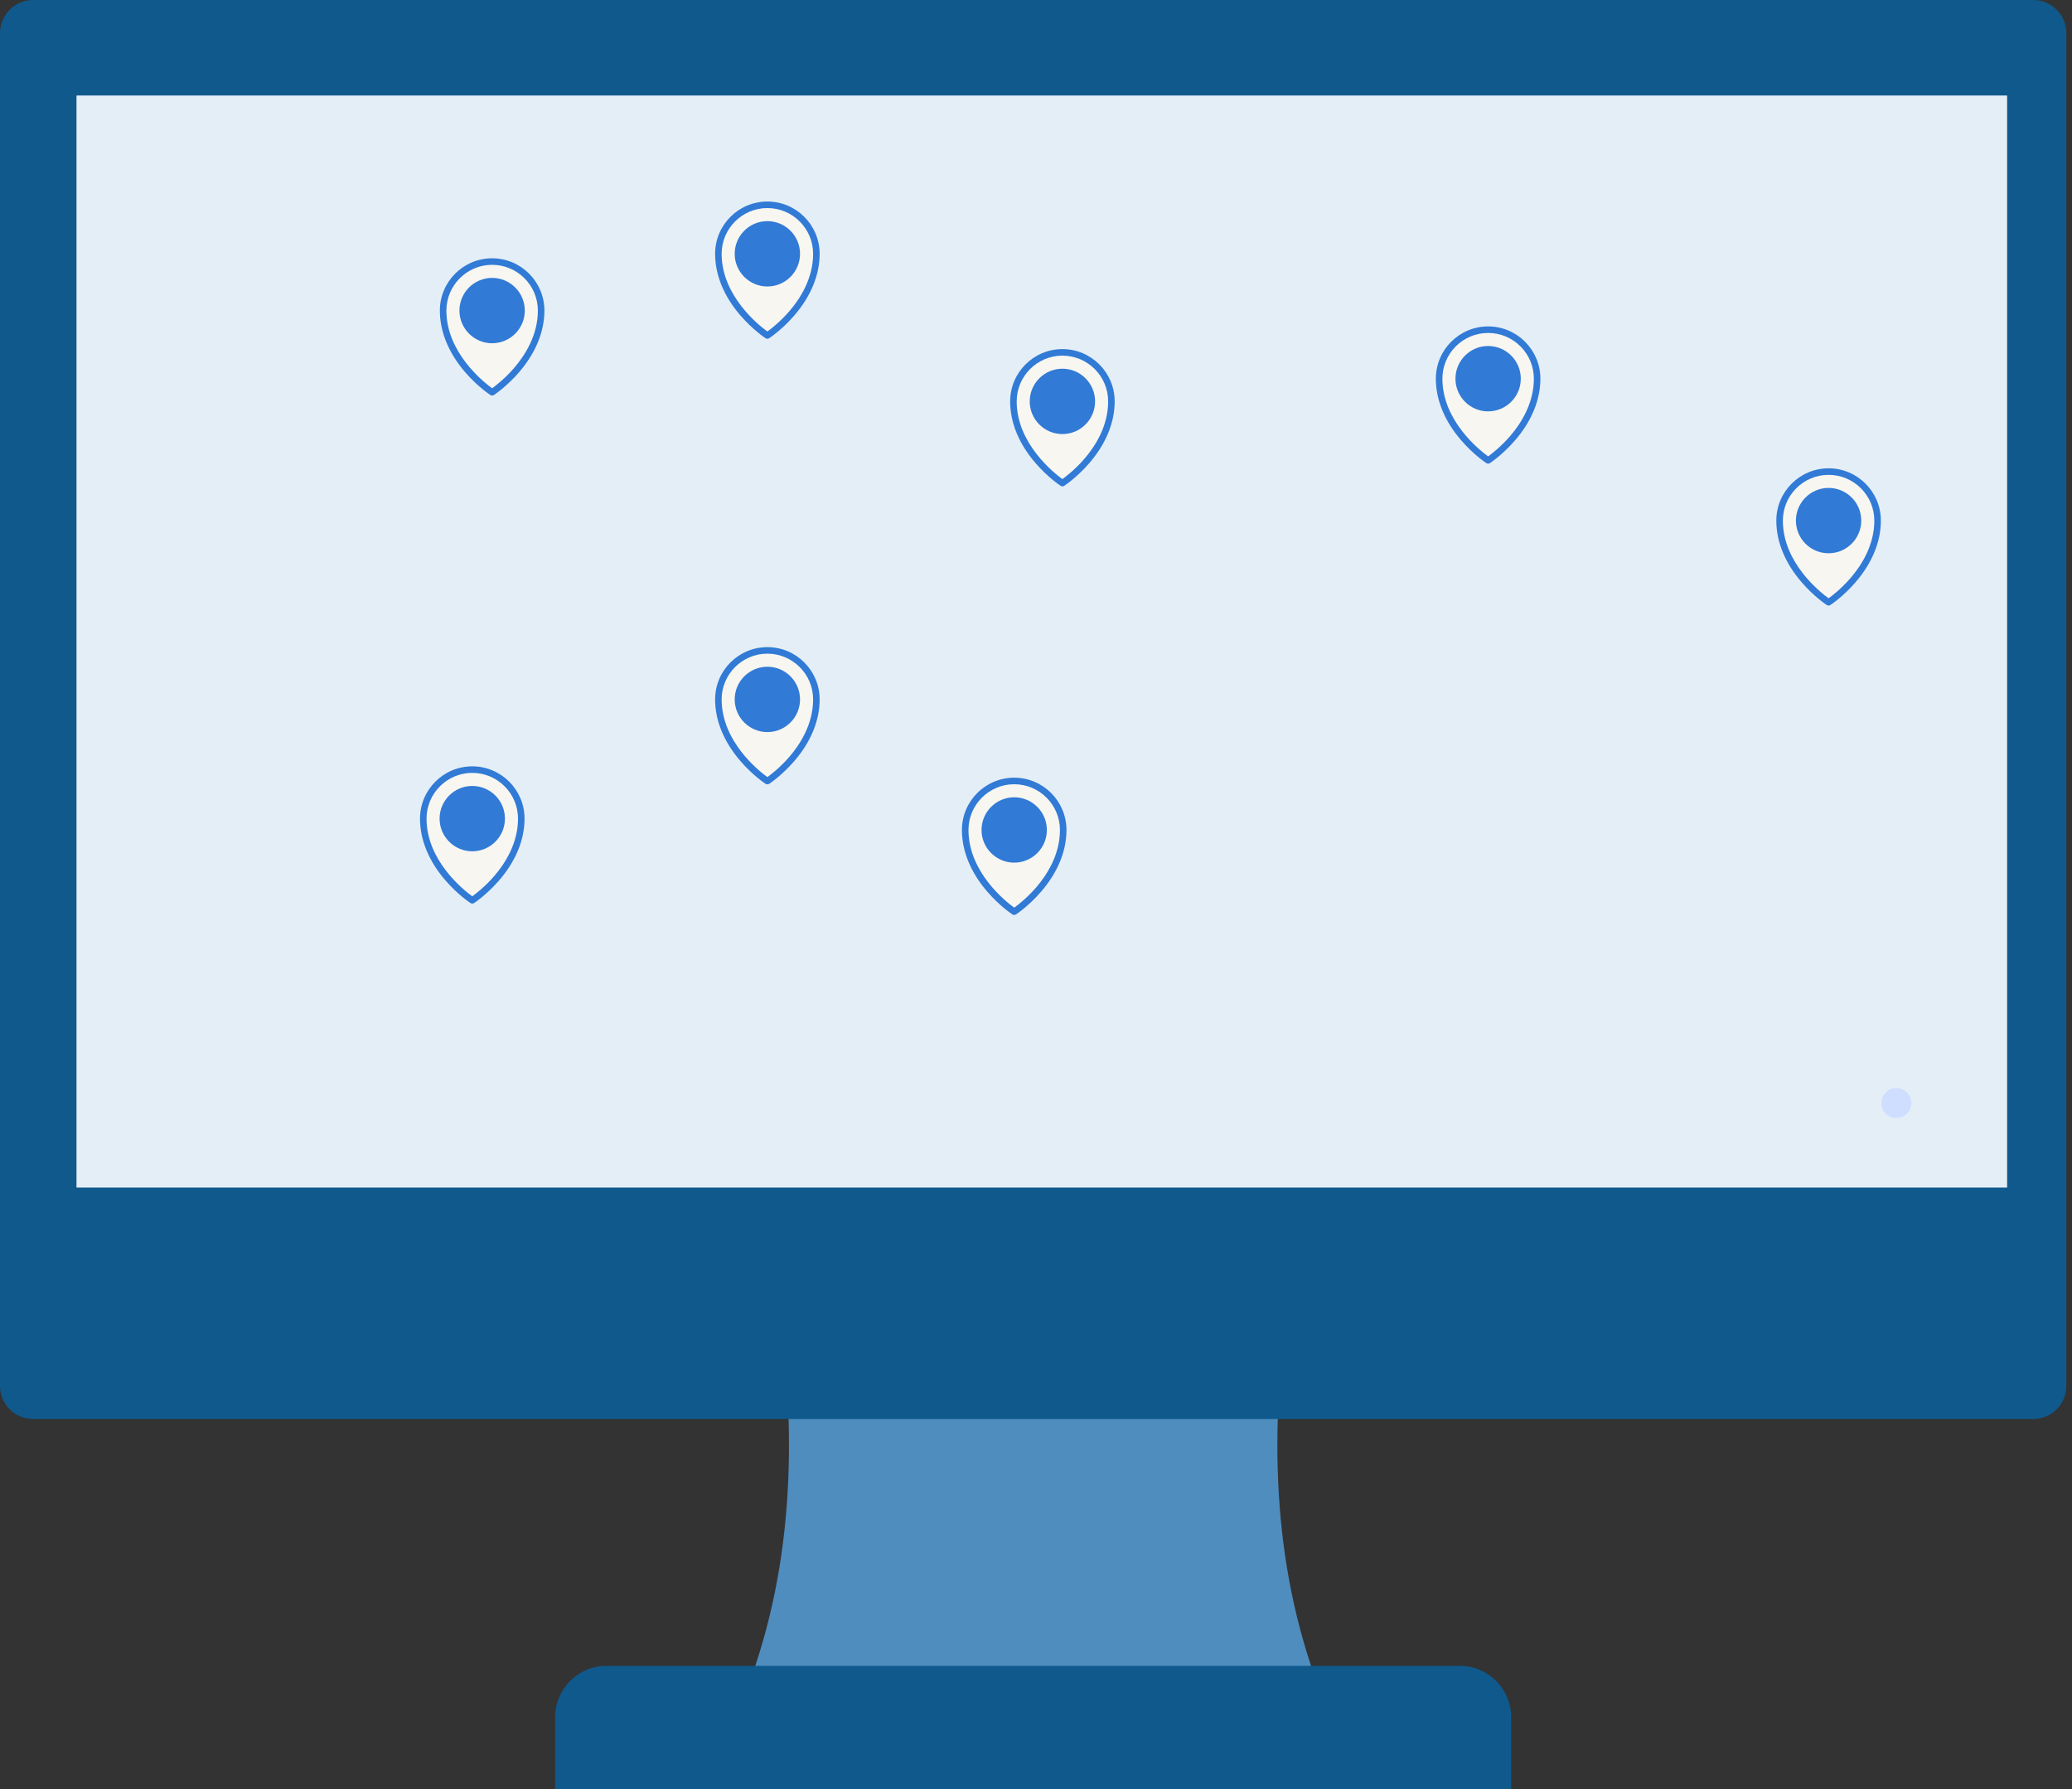 <svg width="139" height="120" viewBox="0 0 139 120" fill="none" xmlns="http://www.w3.org/2000/svg">
<rect x="0" y="0" width="139" height="120" fill="#333333" stroke="none"/>
<path d="M49.473 114.886H89.148C85.523 106.384 85.103 97.451 86.276 88.21C74.966 86.636 63.655 86.636 52.345 88.21C53.518 97.451 53.097 106.384 49.473 114.886Z" fill="#508DBF"/>
<path d="M101.378 120H37.24V115.172C37.24 113.268 38.784 111.725 40.688 111.725H97.931C99.835 111.725 101.378 113.268 101.378 115.172V120Z" fill="#0F598C"/>
<path d="M136.398 95.173H2.223C0.995 95.173 0 94.177 0 92.95V2.223C0 0.995 0.995 0 2.223 0H136.398C137.625 0 138.621 0.995 138.621 2.223V92.95C138.621 94.177 137.625 95.173 136.398 95.173Z" fill="#0F598C"/>
<path d="M134.648 6.406H5.131V79.647H134.648V6.406Z" fill="#E4EEF6"/>
<path d="M99.829 22.248C98.105 22.248 96.701 23.652 96.701 25.377C96.701 28.253 99.238 30.262 99.83 30.691C100.089 30.503 100.721 30.015 101.344 29.289C102.081 28.433 102.958 27.059 102.958 25.377C102.958 23.652 101.555 22.248 99.829 22.248Z" fill="#F7F6F1"/>
<path d="M99.831 21.892C97.897 21.892 96.324 23.465 96.324 25.398C96.324 26.814 96.911 28.243 98.021 29.53C98.853 30.496 99.676 31.038 99.711 31.06C99.747 31.084 99.789 31.096 99.831 31.096C99.872 31.096 99.914 31.084 99.95 31.06C99.985 31.038 100.808 30.496 101.64 29.53C102.75 28.243 103.337 26.814 103.337 25.398C103.337 23.465 101.764 21.892 99.831 21.892ZM101.317 29.235C100.705 29.946 100.085 30.426 99.831 30.61C99.251 30.189 96.763 28.219 96.763 25.398C96.763 23.706 98.139 22.33 99.831 22.33C101.523 22.33 102.899 23.706 102.899 25.398C102.899 27.048 102.038 28.395 101.317 29.235Z" fill="#317AD6"/>
<path d="M99.83 27.59C98.622 27.59 97.639 26.606 97.639 25.398C97.639 24.189 98.622 23.206 99.83 23.206C101.039 23.206 102.022 24.189 102.022 25.398C102.022 26.606 101.039 27.59 99.83 27.59Z" fill="#317AD6"/>
<path d="M31.681 51.754C29.956 51.754 28.553 53.157 28.553 54.882C28.553 57.758 31.09 59.767 31.681 60.196C31.94 60.009 32.572 59.52 33.196 58.794C33.932 57.938 34.809 56.565 34.809 54.882C34.809 53.157 33.406 51.754 31.681 51.754Z" fill="#F7F6F1"/>
<path d="M31.682 51.397C29.749 51.397 28.176 52.97 28.176 54.903C28.176 56.319 28.762 57.748 29.873 59.036C30.705 60.001 31.528 60.543 31.562 60.566C31.599 60.59 31.64 60.601 31.682 60.601C31.724 60.601 31.766 60.59 31.802 60.566C31.837 60.543 32.659 60.001 33.492 59.036C34.602 57.748 35.189 56.319 35.189 54.903C35.189 52.97 33.616 51.397 31.682 51.397ZM33.168 58.74C32.556 59.452 31.937 59.931 31.683 60.115C31.102 59.694 28.614 57.724 28.614 54.903C28.614 53.212 29.991 51.835 31.683 51.835C33.374 51.835 34.751 53.212 34.751 54.903C34.751 56.553 33.89 57.9 33.168 58.74Z" fill="#317AD6"/>
<path d="M31.682 57.095C30.473 57.095 29.49 56.112 29.49 54.903C29.49 53.695 30.473 52.712 31.682 52.712C32.89 52.712 33.873 53.695 33.873 54.903C33.873 56.112 32.89 57.095 31.682 57.095Z" fill="#317AD6"/>
<path d="M33.015 17.68C31.29 17.68 29.887 19.083 29.887 20.808C29.887 23.684 32.424 25.693 33.015 26.122C33.274 25.935 33.906 25.446 34.53 24.72C35.266 23.864 36.143 22.491 36.143 20.808C36.143 19.083 34.74 17.68 33.015 17.68Z" fill="#F7F6F1"/>
<path d="M33.014 17.323C31.081 17.323 29.508 18.896 29.508 20.829C29.508 22.245 30.095 23.674 31.205 24.962C32.037 25.927 32.86 26.469 32.895 26.492C32.931 26.516 32.972 26.527 33.014 26.527C33.056 26.527 33.098 26.516 33.134 26.492C33.169 26.469 33.991 25.927 34.824 24.962C35.934 23.674 36.521 22.245 36.521 20.829C36.521 18.896 34.948 17.323 33.014 17.323ZM34.5 24.666C33.888 25.378 33.269 25.857 33.015 26.041C32.434 25.62 29.946 23.65 29.946 20.829C29.946 19.138 31.323 17.761 33.015 17.761C34.706 17.761 36.083 19.137 36.083 20.829C36.083 22.479 35.222 23.826 34.5 24.666Z" fill="#317AD6"/>
<path d="M33.014 23.021C31.805 23.021 30.822 22.038 30.822 20.829C30.822 19.621 31.805 18.638 33.014 18.638C34.222 18.638 35.206 19.621 35.206 20.829C35.206 22.038 34.222 23.021 33.014 23.021Z" fill="#317AD6"/>
<path d="M68.038 52.515C66.314 52.515 64.91 53.919 64.91 55.644C64.91 58.52 67.447 60.528 68.039 60.958C68.298 60.77 68.93 60.282 69.553 59.556C70.29 58.7 71.167 57.326 71.167 55.644C71.167 53.919 69.763 52.515 68.038 52.515Z" fill="#F7F6F1"/>
<path d="M68.038 52.158C66.104 52.158 64.531 53.731 64.531 55.665C64.531 57.081 65.118 58.51 66.228 59.797C67.061 60.763 67.883 61.305 67.918 61.327C67.954 61.351 67.996 61.363 68.038 61.363C68.079 61.363 68.121 61.351 68.157 61.327C68.192 61.305 69.015 60.763 69.847 59.797C70.957 58.51 71.544 57.081 71.544 55.665C71.544 53.731 69.971 52.158 68.038 52.158ZM69.524 59.502C68.912 60.213 68.292 60.693 68.038 60.876C67.458 60.455 64.97 58.486 64.97 55.665C64.97 53.973 66.346 52.597 68.038 52.597C69.73 52.597 71.106 53.973 71.106 55.665C71.106 57.315 70.245 58.662 69.524 59.502Z" fill="#317AD6"/>
<path d="M68.037 57.856C66.829 57.856 65.846 56.873 65.846 55.665C65.846 54.456 66.829 53.473 68.037 53.473C69.246 53.473 70.229 54.456 70.229 55.665C70.229 56.873 69.246 57.856 68.037 57.856Z" fill="#317AD6"/>
<path d="M71.273 23.771C69.548 23.771 68.144 25.175 68.144 26.9C68.144 29.776 70.681 31.784 71.273 32.214C71.532 32.026 72.164 31.538 72.788 30.812C73.524 29.955 74.401 28.582 74.401 26.9C74.401 25.175 72.998 23.771 71.273 23.771Z" fill="#F7F6F1"/>
<path d="M71.272 23.414C69.339 23.414 67.766 24.987 67.766 26.921C67.766 28.337 68.352 29.765 69.463 31.053C70.295 32.019 71.118 32.561 71.152 32.583C71.189 32.607 71.23 32.619 71.272 32.619C71.314 32.619 71.355 32.607 71.392 32.583C71.426 32.56 72.249 32.019 73.082 31.053C74.192 29.765 74.778 28.337 74.778 26.921C74.779 24.987 73.206 23.414 71.272 23.414ZM72.758 30.757C72.146 31.469 71.526 31.948 71.272 32.132C70.692 31.711 68.204 29.741 68.204 26.921C68.204 25.229 69.581 23.852 71.272 23.852C72.964 23.852 74.341 25.229 74.341 26.921C74.34 28.57 73.48 29.918 72.758 30.757Z" fill="#317AD6"/>
<path d="M71.272 29.112C70.063 29.112 69.08 28.129 69.08 26.921C69.08 25.712 70.063 24.729 71.272 24.729C72.48 24.729 73.463 25.712 73.463 26.921C73.463 28.129 72.48 29.112 71.272 29.112Z" fill="#317AD6"/>
<path d="M122.671 31.766C120.946 31.766 119.543 33.17 119.543 34.895C119.543 37.771 122.08 39.779 122.672 40.209C122.931 40.021 123.562 39.533 124.186 38.807C124.922 37.95 125.8 36.577 125.8 34.895C125.8 33.17 124.396 31.766 122.671 31.766Z" fill="#F7F6F1"/>
<path d="M122.671 31.409C120.737 31.409 119.164 32.982 119.164 34.916C119.164 36.332 119.751 37.761 120.861 39.048C121.693 40.014 122.516 40.556 122.551 40.578C122.587 40.602 122.629 40.614 122.67 40.614C122.712 40.614 122.754 40.602 122.79 40.578C122.825 40.556 123.648 40.014 124.48 39.048C125.59 37.761 126.177 36.332 126.177 34.916C126.177 32.982 124.604 31.409 122.671 31.409ZM124.156 38.752C123.544 39.464 122.925 39.944 122.671 40.127C122.091 39.706 119.603 37.737 119.603 34.916C119.603 33.224 120.979 31.848 122.671 31.848C124.363 31.848 125.739 33.224 125.739 34.916C125.739 36.566 124.878 37.913 124.156 38.752Z" fill="#317AD6"/>
<path d="M122.67 37.107C121.462 37.107 120.479 36.124 120.479 34.916C120.479 33.707 121.462 32.724 122.67 32.724C123.879 32.724 124.862 33.707 124.862 34.916C124.862 36.124 123.879 37.107 122.67 37.107Z" fill="#317AD6"/>
<path d="M51.48 13.873C49.755 13.873 48.352 15.276 48.352 17.001C48.352 19.877 50.889 21.886 51.48 22.315C51.739 22.128 52.371 21.639 52.995 20.913C53.731 20.057 54.608 18.683 54.608 17.001C54.608 15.276 53.205 13.873 51.48 13.873Z" fill="#F7F6F1"/>
<path d="M51.479 13.516C49.546 13.516 47.973 15.089 47.973 17.022C47.973 18.438 48.559 19.867 49.669 21.154C50.502 22.12 51.325 22.662 51.359 22.684C51.396 22.708 51.437 22.72 51.479 22.72C51.521 22.72 51.562 22.708 51.599 22.684C51.633 22.662 52.456 22.12 53.289 21.154C54.399 19.867 54.986 18.438 54.986 17.022C54.986 15.089 53.413 13.516 51.479 13.516ZM52.965 20.859C52.353 21.57 51.734 22.05 51.479 22.233C50.899 21.813 48.411 19.843 48.411 17.022C48.411 15.33 49.788 13.954 51.479 13.954C53.171 13.954 54.548 15.33 54.548 17.022C54.547 18.672 53.687 20.019 52.965 20.859Z" fill="#317AD6"/>
<path d="M51.479 19.214C50.27 19.214 49.287 18.231 49.287 17.022C49.287 15.814 50.27 14.831 51.479 14.831C52.687 14.831 53.67 15.814 53.67 17.022C53.67 18.231 52.687 19.214 51.479 19.214Z" fill="#317AD6"/>
<path d="M51.48 43.759C49.755 43.759 48.352 45.162 48.352 46.887C48.352 49.764 50.889 51.772 51.48 52.201C51.739 52.014 52.371 51.525 52.995 50.799C53.731 49.943 54.608 48.57 54.608 46.887C54.608 45.163 53.205 43.759 51.48 43.759Z" fill="#F7F6F1"/>
<path d="M51.479 43.402C49.546 43.402 47.973 44.975 47.973 46.908C47.973 48.324 48.559 49.753 49.669 51.041C50.502 52.006 51.325 52.548 51.359 52.571C51.396 52.595 51.437 52.606 51.479 52.606C51.521 52.606 51.562 52.595 51.599 52.571C51.633 52.548 52.456 52.006 53.289 51.041C54.399 49.753 54.986 48.324 54.986 46.908C54.986 44.975 53.413 43.402 51.479 43.402ZM52.965 50.745C52.353 51.457 51.734 51.936 51.479 52.12C50.899 51.699 48.411 49.729 48.411 46.908C48.411 45.217 49.788 43.84 51.479 43.84C53.171 43.84 54.548 45.217 54.548 46.908C54.547 48.558 53.687 49.906 52.965 50.745Z" fill="#317AD6"/>
<path d="M51.479 49.1C50.27 49.1 49.287 48.117 49.287 46.908C49.287 45.7 50.27 44.717 51.479 44.717C52.687 44.717 53.67 45.7 53.67 46.908C53.67 48.117 52.687 49.1 51.479 49.1Z" fill="#317AD6"/>
<path d="M128.223 73.979C128.223 73.423 127.772 72.972 127.216 72.972C126.66 72.972 126.209 73.423 126.209 73.979C126.209 74.535 126.66 74.986 127.216 74.986C127.772 74.986 128.223 74.535 128.223 73.979Z" fill="url(#paint0_radial_117621_29964)"/>
<defs>
<radialGradient id="paint0_radial_117621_29964" cx="0" cy="0" r="1" gradientUnits="userSpaceOnUse" gradientTransform="translate(129.881 84.699) scale(6.896)">
<stop stop-color="#F8F2FF"/>
<stop offset="0.995" stop-color="#CFDEFF"/>
</radialGradient>
</defs>
</svg>
